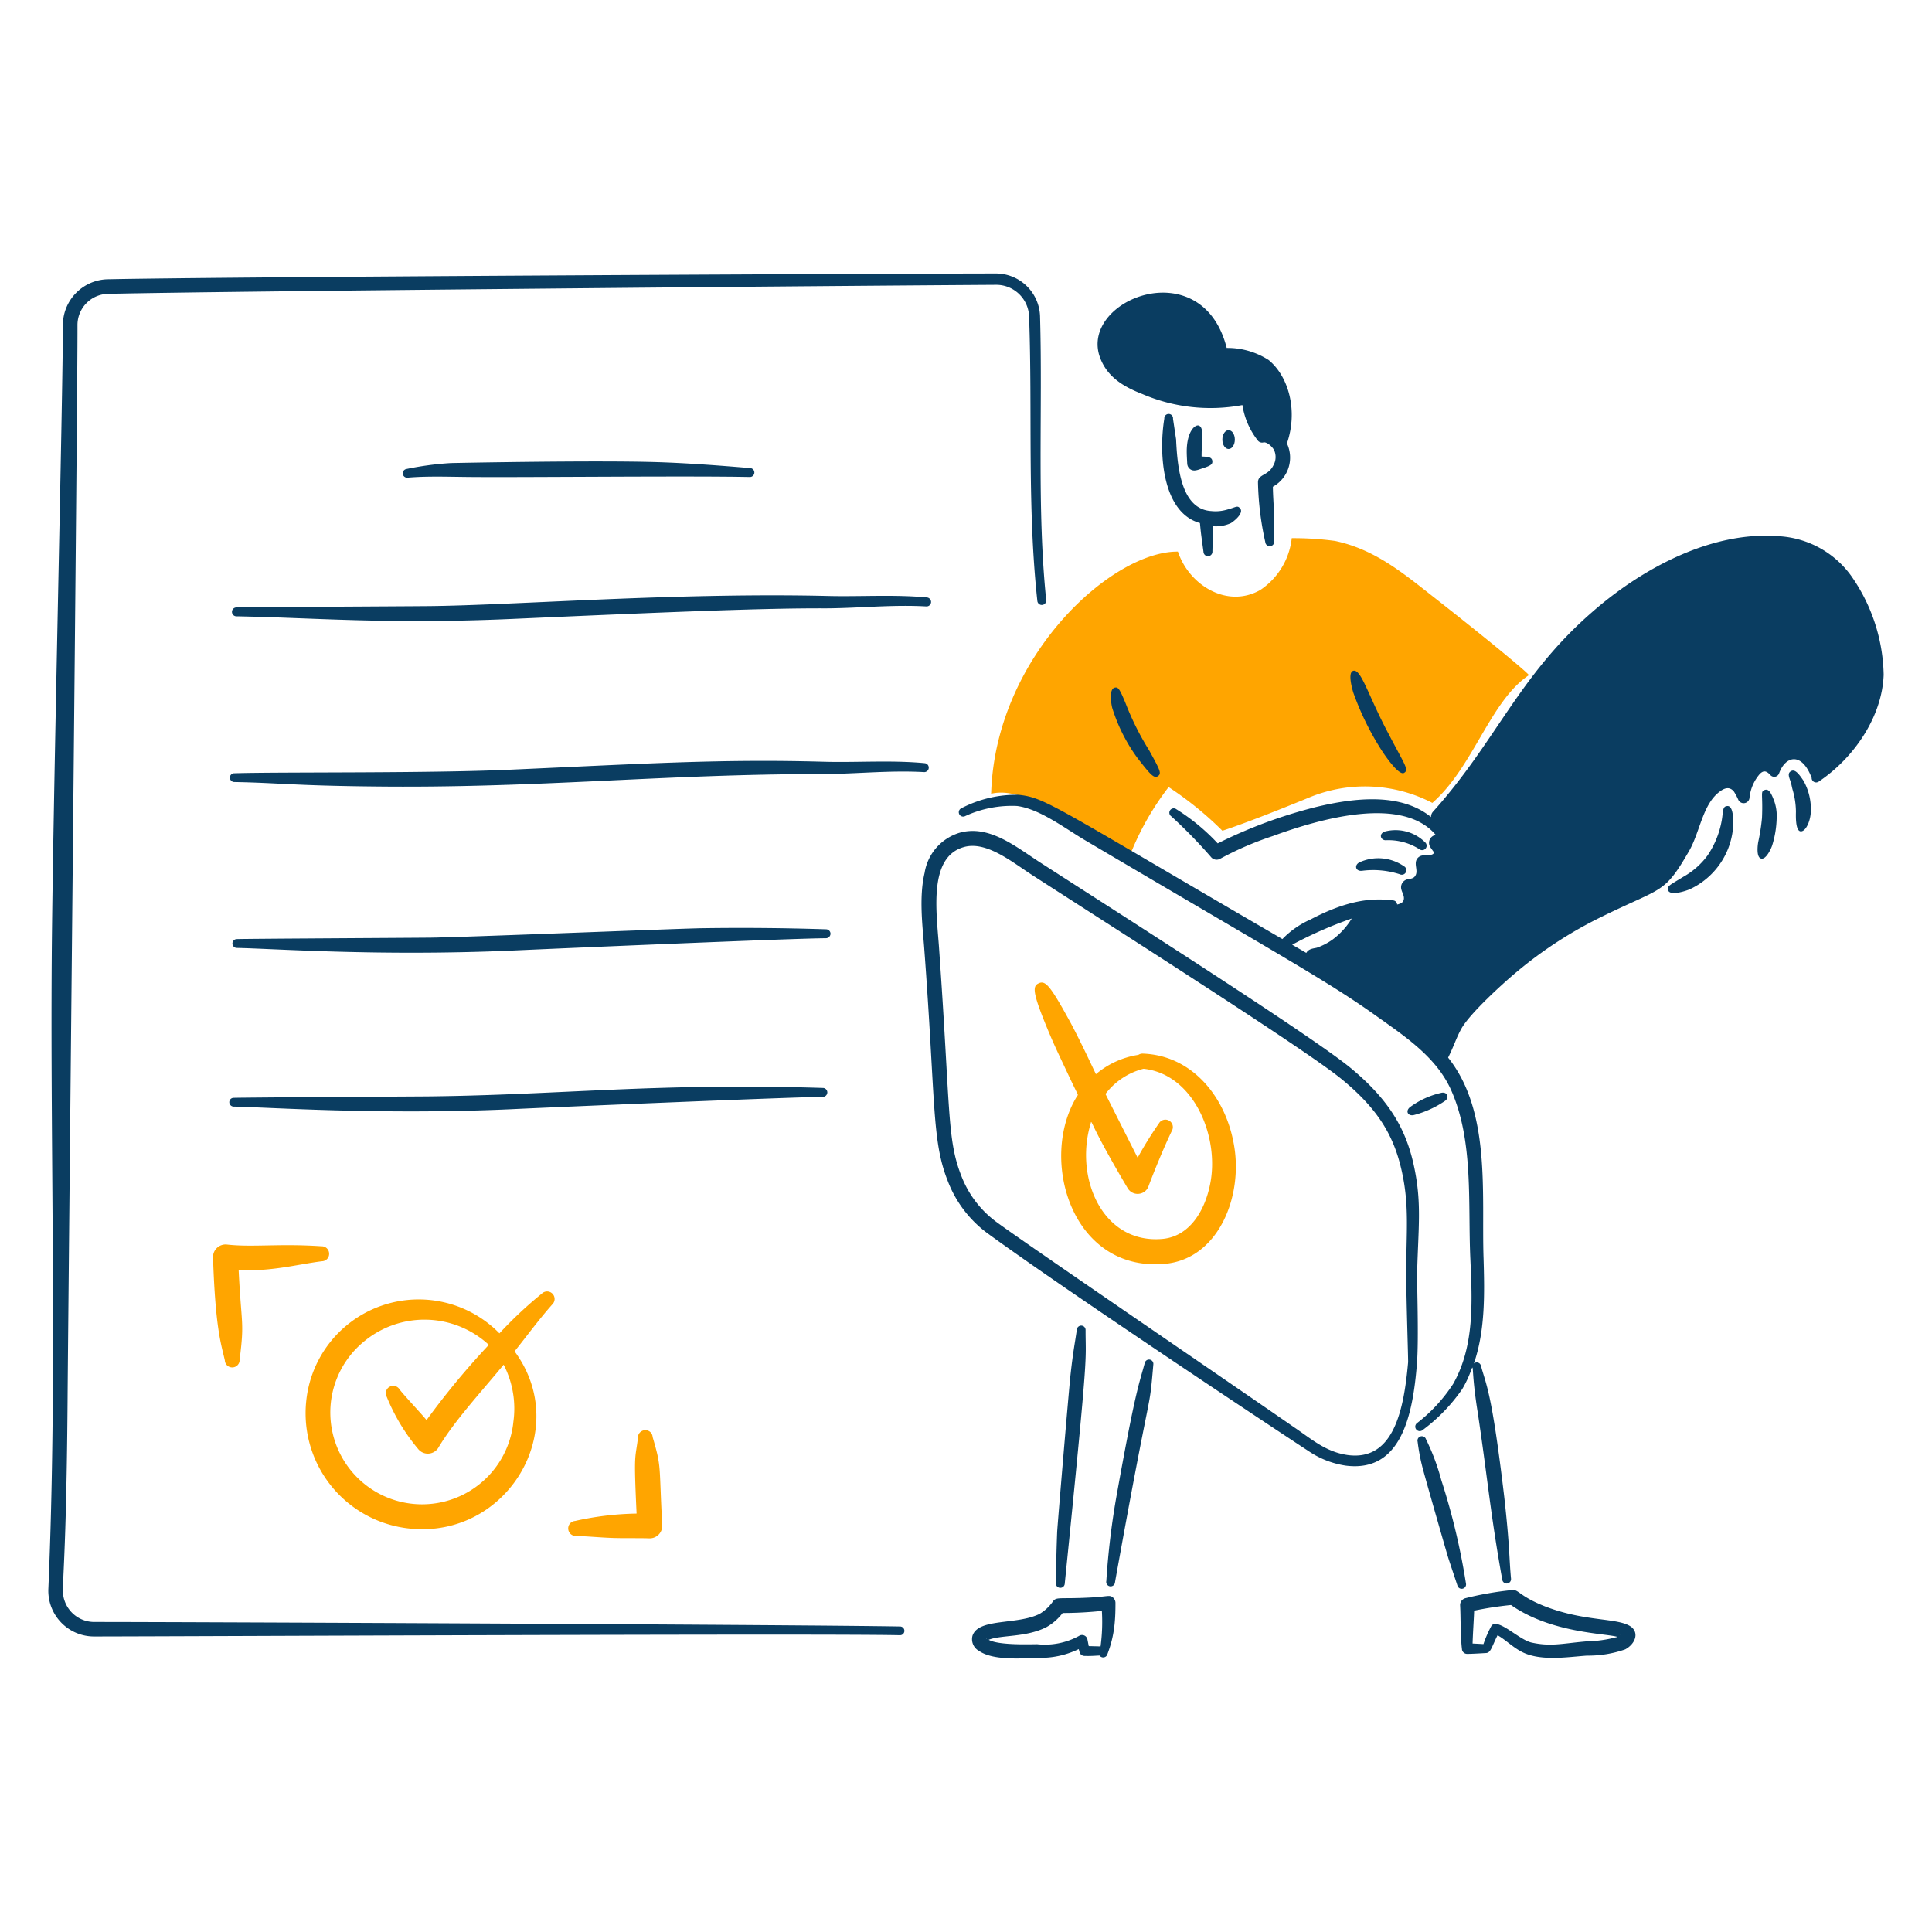 <svg viewBox="0 0 400 400" xmlns="http://www.w3.org/2000/svg" id="Approval-1--Streamline-Brooklyn" height="400" width="400"><desc>Approval 1 Streamline Illustration: https://streamlinehq.com</desc><path d="M256.72 105.212c-0.6 -0.63 -0.724 -0.2 -2.962 0.378a8.358 8.358 0 0 1 -2.982 0.218c-6.08 -0.37 -7 -8.614 -7.282 -14.86l-0.636 -4.236a0.904 0.904 0 1 0 -1.8 -0.04c-1.212 7.448 -0.338 19.49 7.376 21.614 0.242 2.496 0.2 2 0.736 5.986a0.926 0.926 0 0 0 1.85 -0.1l0.116 -5.23a7.4 7.4 0 0 0 3.724 -0.648c1.032 -0.662 2.694 -2.2 1.86 -3.082Z" fill="#0a3d61" stroke-width="1"></path><path d="M262.664 74.544a15.8 15.8 0 0 0 -8.688 -2.506c-5.126 -20.166 -30.722 -9.934 -26.2 2.068 1.54 4.054 4.956 6 8.73 7.476a35.8 35.8 0 0 0 20.72 2.286 15.788 15.788 0 0 0 3.24 7.4 1.114 1.114 0 0 0 1.094 0.338c0.65 -0.178 1.826 0.784 2.25 1.632a3.472 3.472 0 0 1 -0.158 3.082c-1.078 2.248 -3.2 1.786 -3.2 3.54a61.876 61.876 0 0 0 1.512 12.368 0.926 0.926 0 0 0 1.848 -0.14c0.08 -6.732 -0.218 -7.852 -0.278 -11.314a6.89 6.89 0 0 0 2.912 -8.968c2.33 -6.796 0.354 -13.856 -3.782 -17.262Z" fill="#0a3d61" stroke-width="1"></path><path d="M254.368 89.062c0.716 0 1.292 0.876 1.292 1.95s-0.576 1.948 -1.292 1.948 -1.292 -0.876 -1.292 -1.948 0.576 -1.95 1.292 -1.95Z" fill="#0a3d61" stroke-width="1"></path><path d="M248.776 94.508c1.128 0.078 2.154 0.024 2.228 0.976 0.054 0.704 -0.412 0.964 -2.4 1.6 -0.854 0.304 -1.63 0.554 -2.308 -0.04a1.558 1.558 0 0 1 -0.496 -1.074c-0.04 -0.816 -0.1 -1.65 -0.1 -2.506 0 -4.028 1.68 -5.634 2.506 -5.348 1.128 0.436 0.57 2.818 0.57 6.392Z" fill="#0a3d61" stroke-width="1"></path><path d="M296.71 123.528c-6.322 -4.972 -12.168 -9.824 -20.302 -11.534a64.188 64.188 0 0 0 -8.966 -0.576 14.842 14.842 0 0 1 -6.522 10.738c-6.94 3.916 -14.8 -1.114 -17.042 -7.954 -13.712 -0.134 -37.84 21.728 -38.674 50.128 4.156 -0.956 8.4 1.292 11.93 3.2 5.668 3.042 11.494 5.728 17.062 8.928a57.766 57.766 0 0 1 7.754 -13.5A71.246 71.246 0 0 1 253.086 172c6.442 -2.108 18.292 -7.018 18.292 -7.018a30.232 30.232 0 0 1 25.174 1.252c8.518 -7.466 11.93 -21.04 19.982 -26.446 0 -0.324 -8.012 -7 -19.824 -16.26Z" fill="#ffa500" stroke-width="1"></path><path d="M230.286 146.6a35.17 35.17 0 0 0 5.23 10.36c2.692 3.462 3.4 4.26 4.216 3.738 0.8 -0.57 0.476 -1.188 -1.79 -5.308a57.492 57.492 0 0 1 -4.852 -9.664c-1.344 -3.298 -1.626 -3.492 -2.286 -3.36 -1.226 0.248 -0.772 3.288 -0.518 4.234Z" fill="#0a3d61" stroke-width="1"></path><path d="M286.874 173.966a11.884 11.884 0 0 1 7.018 1.87 0.928 0.928 0 0 0 1.154 -1.452 8.694 8.694 0 0 0 -8.312 -2.226c-1.35 0.478 -0.886 1.792 0.14 1.808Z" fill="#0a3d61" stroke-width="1"></path><path d="M281.94 180.298a17.928 17.928 0 0 1 7.894 0.716 0.934 0.934 0 0 0 0.836 -1.67 9.364 9.364 0 0 0 -9.266 -0.776c-1.056 0.604 -0.736 1.832 0.536 1.73Z" fill="#0a3d61" stroke-width="1"></path><path d="M349.866 184.104a15.542 15.542 0 0 0 8.908 -12.348c0.108 -1.4 0.256 -4.98 -1.154 -4.872 -1.026 0.042 -0.816 1.072 -1.152 2.982a18.624 18.624 0 0 1 -2.904 7.2 15.688 15.688 0 0 1 -5.03 4.454c-2.744 1.698 -3.434 1.898 -3.182 2.764 0.356 1.268 3.634 0.212 4.514 -0.18Z" fill="#0a3d61" stroke-width="1"></path><path d="M366.902 175.064a20.33 20.33 0 0 0 0.936 -5.548 9.2 9.2 0 0 0 -0.458 -3.538c-0.58 -1.544 -1.066 -2.74 -2 -2.426 -0.982 0.354 -0.356 0.72 -0.578 5.8a41.616 41.616 0 0 1 -0.774 4.95c-0.108 0.57 -0.46 3.144 0.556 3.44 1.004 0.344 2.08 -1.96 2.318 -2.678Z" fill="#0a3d61" stroke-width="1"></path><path d="M374.912 168.032a12.054 12.054 0 0 0 -1.512 -6.384c-0.912 -1.348 -1.756 -2.52 -2.624 -1.968 -0.736 0.434 -0.378 1.218 0 2.288 0.14 0.496 0.218 1 0.358 1.51a16.586 16.586 0 0 1 0.696 4.522c0.012 0.278 -0.2 3.8 0.854 4.096s2.154 -1.94 2.228 -4.064Z" fill="#0a3d61" stroke-width="1"></path><path d="M84.374 98.898c3.676 -0.328 8.118 -0.2 11.434 -0.16 9.876 0.156 45.946 -0.256 59.4 0.02a0.926 0.926 0 0 0 0.1 -1.85c-6.348 -0.53 -12.92 -1.034 -19.328 -1.232 -13.324 -0.4 -42.468 0.184 -42.71 0.2a64.092 64.092 0 0 0 -9.166 1.234 0.906 0.906 0 0 0 0.27 1.788Z" fill="#0a3d61" stroke-width="1"></path><path d="M48.946 127.6c15.908 0.278 31.062 1.688 57.2 0.536 33.718 -1.5 52.566 -2.242 64.762 -2.186 6.898 -0.028 13.776 -0.8 20.86 -0.4a0.932 0.932 0 0 0 1 -0.856 0.948 0.948 0 0 0 -0.856 -1c-6.986 -0.652 -13.98 -0.118 -20.958 -0.318 -31.024 -0.708 -64.284 1.922 -82.02 2.108 -6.642 0.06 -36.646 0.2 -39.988 0.278a0.916 0.916 0 0 0 0 1.838Z" fill="#0a3d61" stroke-width="1"></path><path d="M48.49 161.91c9.058 0.158 12.28 0.744 28.572 0.914 34.288 0.428 59.738 -2.566 93.4 -2.566 6.896 -0.028 13.784 -0.8 20.858 -0.4a0.928 0.928 0 0 0 0.138 -1.85c-7.016 -0.662 -14.096 -0.102 -20.956 -0.298 -21.426 -0.6 -37.454 0.428 -64.922 1.65 -16.862 0.766 -47.342 0.444 -57.066 0.736a0.896 0.896 0 0 0 -0.916 0.894 0.916 0.916 0 0 0 0.892 0.92Z" fill="#0a3d61" stroke-width="1"></path><path d="M49.034 196.258c7.84 0.148 29.51 1.758 57.2 0.538 9.088 -0.418 58.28 -2.526 64.762 -2.546a0.958 0.958 0 0 0 0.954 -0.914 0.928 0.928 0 0 0 -0.914 -0.934q-13.034 -0.42 -26 -0.22c-5.2 0.1 -50.306 1.91 -56.014 1.95 -6.382 0.058 -37.302 0.218 -39.986 0.298a0.914 0.914 0 0 0 0 1.828Z" fill="#0a3d61" stroke-width="1"></path><path d="M48.374 229.106c7.508 0.156 30.224 1.744 57.2 0.556 9.088 -0.438 58.28 -2.526 64.762 -2.566a0.944 0.944 0 0 0 0.954 -0.914 0.93 0.93 0 0 0 -0.914 -0.934c-34.4 -1.102 -54.166 1.458 -82 1.75 -6.4 0.04 -37.322 0.218 -39.986 0.298a0.894 0.894 0 0 0 -0.914 0.894 0.916 0.916 0 0 0 0.898 0.916Z" fill="#0a3d61" stroke-width="1"></path><path d="M114.4 267.87a1.548 1.548 0 0 0 -2.2 -0.06 84.912 84.912 0 0 0 -8.8 8.25 23.4 23.4 0 0 0 -40 14.04 24 24 0 0 0 21.436 26.368c20.154 2.092 33.718 -20.422 21.7 -36.688 2.414 -3 5.054 -6.62 7.816 -9.722a1.56 1.56 0 0 0 0.048 -2.188Zm-8.122 26.626a19 19 0 1 1 -31 -16.684 19.616 19.616 0 0 1 25.928 0.628 161.534 161.534 0 0 0 -12.894 15.578c-1.2 -1.474 -4.382 -4.814 -5.568 -6.322a1.536 1.536 0 0 0 -2.664 1.53 40.518 40.518 0 0 0 6.482 10.758 2.558 2.558 0 0 0 4.214 -0.28c3.318 -5.56 8.89 -11.552 13.498 -17.158a19.828 19.828 0 0 1 1.998 11.95Z" fill="#ffa500" stroke-width="1"></path><path d="M49.412 263.018c0.572 11.554 1.22 10.47 0.2 18.492a1.532 1.532 0 0 1 -3.062 0.138c-0.722 -3.248 -1.956 -6.426 -2.444 -21.316a2.6 2.6 0 0 1 2.862 -2.664c5.356 0.6 10.8 -0.232 19.586 0.358a1.54 1.54 0 0 1 1.59 1.512 1.524 1.524 0 0 1 -1.49 1.59c-5.274 0.672 -9.88 2.052 -17.242 1.89Z" fill="#ffa500" stroke-width="1"></path><path d="M131.8 313.368c-0.612 -12.97 -0.274 -11.086 0.278 -15.63a1.532 1.532 0 0 1 1.412 -1.63 1.494 1.494 0 0 1 1.63 1.412c1.882 6.442 1.298 5.332 1.988 18.254a2.6 2.6 0 0 1 -2.6 2.724c-2.486 -0.08 -5.032 0 -7.576 -0.08s-5.09 -0.338 -7.616 -0.418a1.556 1.556 0 0 1 -1.67 -1.432 1.54 1.54 0 0 1 1.412 -1.67 62.558 62.558 0 0 1 12.742 -1.53Z" fill="#ffa500" stroke-width="1"></path><path d="M222.95 275.29c-0.526 3.564 -0.77 4.494 -1.314 9.384 -0.456 4.4 -2.704 31.138 -2.764 32.53 -0.138 3.54 -0.218 7.04 -0.258 10.58a0.898 0.898 0 0 0 0.856 0.954 0.916 0.916 0 0 0 0.974 -0.856c5.074 -50.064 4.314 -45.444 4.314 -52.474a0.906 0.906 0 0 0 -1.808 -0.118Z" fill="#0a3d61" stroke-width="1"></path><path d="M237.026 282.144c-1.222 4.506 -1.926 5.664 -5.746 26.922a158.64 158.64 0 0 0 -2.226 18.254 0.912 0.912 0 1 0 1.8 0.238c7.8 -43.448 6.974 -34.036 7.934 -45.076a0.9 0.9 0 0 0 -1.762 -0.338Z" fill="#0a3d61" stroke-width="1"></path><path d="M223.338 341.43a18.164 18.164 0 0 1 -8.55 1.8c-3.468 0.156 -9.23 0.546 -12.048 -1.4a2.762 2.762 0 0 1 -1.4 -3.16c1.2 -3.694 9.13 -2.2 13.858 -4.514a8.756 8.756 0 0 0 2.802 -2.608c0.722 -0.98 1.37 -0.484 7.318 -0.776 4.148 -0.186 4.342 -0.646 5.09 -0.04a1.484 1.484 0 0 1 0.536 1.074c0 1.372 -0.02 2.684 -0.138 3.976a23.904 23.904 0 0 1 -1.6 6.88 0.91 0.91 0 0 1 -1.55 0.1c-0.898 0.034 -1.784 0.13 -3.182 0.08a1.058 1.058 0 0 1 -0.974 -0.836Zm4.8 -7.914a78.388 78.388 0 0 1 -8.132 0.438 10.884 10.884 0 0 1 -3.42 2.962c-4.264 2.132 -9.28 1.54 -11.89 2.584 1.942 1.11 7.788 0.95 10.022 0.916a14.708 14.708 0 0 0 8.668 -1.71 1.136 1.136 0 0 1 1.75 0.696l0.278 1.41c0.234 0 2.236 0.054 2.446 0.06a38.044 38.044 0 0 0 0.27 -7.356Zm-23.84 5.746c0 -0.12 -0.02 -0.218 -0.1 -0.16s0.012 0.12 0.092 0.16Z" fill="#0a3d61" stroke-width="1"></path><path d="M293.506 298.504a41.05 41.05 0 0 0 1.212 6.084c0.636 2.386 4.752 16.762 5.15 18.016 0.616 1.908 1.252 3.758 1.87 5.646a0.91 0.91 0 1 0 1.768 -0.438 139.784 139.784 0 0 0 -5.11 -21.4 45.6 45.6 0 0 0 -3.16 -8.432 0.904 0.904 0 0 0 -1.73 0.524Z" fill="#0a3d61" stroke-width="1"></path><path d="M310.054 338.564c-1.188 2.334 -1.382 3.618 -2.366 3.678 -2.322 0.142 -3.366 0.18 -3.956 0.18a1.074 1.074 0 0 1 -1.054 -1.034c-0.318 -2.544 -0.246 -6.864 -0.378 -9.048a1.472 1.472 0 0 1 1.094 -1.452 67.528 67.528 0 0 1 9.722 -1.69c1.318 -0.138 1.494 1.346 6.96 3.46 8.348 3.176 14.904 2.22 17.638 4.156 1.72 1.36 0.762 3.6 -1.234 4.674a23.184 23.184 0 0 1 -7.894 1.292c-4.064 0.27 -10 1.306 -13.918 -1 -1.704 -0.968 -3.174 -2.426 -4.614 -3.216Zm2.784 -6.264a71.628 71.628 0 0 0 -7.636 1.174c0 0.8 -0.28 5.042 -0.318 6.8 0.756 0.04 1.67 0.08 2.248 0.12a24.306 24.306 0 0 1 1.67 -3.818c1.356 -1.646 5.62 2.892 8.292 3.5 4 0.868 6.254 0.2 11.274 -0.24a26.446 26.446 0 0 0 6.522 -0.934c-2.518 -0.756 -13.744 -0.768 -22.052 -6.602Zm22.688 6.244c0.1 -0.08 0.158 -0.158 0.06 -0.218s-0.08 0.074 -0.06 0.218Z" fill="#0a3d61" stroke-width="1"></path><path d="M292.854 241.934c-1.618 -8.058 -5.2 -14.2 -13.262 -20.858 -7.748 -6.39 -45.296 -30.306 -64.184 -42.472 -5.104 -3.288 -10.64 -7.956 -16.822 -6.164a10.36 10.36 0 0 0 -7.158 8.292c-1.2 5 -0.4 11.254 -0.1 15.27 2.424 32.2 1.53 40.026 4.892 48.498a24.128 24.128 0 0 0 8.47 11.014c17.838 12.984 64.108 43.562 66.232 44.918a18.548 18.548 0 0 0 7.8 3.022c11.216 1.354 13.8 -10.05 14.654 -21.334 0.378 -4.972 -0.02 -16.444 0.02 -18.452 0.242 -9.39 0.962 -14.394 -0.542 -21.734Zm-1.32 40.118c-0.864 9.63 -2.89 20.506 -12.518 19.2 -4.518 -0.644 -7.476 -3.306 -11 -5.688 -14.316 -9.922 -55.556 -38.036 -61.56 -42.452a21.314 21.314 0 0 1 -7.438 -9.702c-3 -7.656 -2.2 -13.494 -4.632 -47.622 -0.546 -7.354 -2.064 -18.274 5.07 -20.382 4.718 -1.424 10.104 3.098 14.276 5.786 20.16 13 56.916 36.374 63.968 42.174 7.814 6.376 10.95 12.012 12.526 19.128 1.6 7.212 0.914 12.532 0.914 21.138 0.004 5.06 0.438 17.968 0.394 18.42Z" fill="#0a3d61" stroke-width="1"></path><path d="M383.268 119.222a19.826 19.826 0 0 0 -15.072 -8.212c-13.88 -1.09 -28.358 6.72 -38.714 15.848 -15.092 13.162 -19.814 26.762 -32.8 41.2a1.574 1.574 0 0 0 -0.4 1.108c-6.288 -5.094 -15.8 -4 -23.728 -2.104a99.684 99.684 0 0 0 -20.442 7.554 42.454 42.454 0 0 0 -8.6 -7.098 0.902 0.902 0 1 0 -1.016 1.492 102.248 102.248 0 0 1 8.332 8.55 1.5 1.5 0 0 0 1.83 0.218 65.69 65.69 0 0 1 10.836 -4.672c10.078 -3.692 26.854 -8.4 33.772 -0.234a1.642 1.642 0 0 0 -1.154 2.482c0.14 0.24 0.656 0.936 0.736 1.054 0.2 0.812 -1.948 0.674 -2.148 0.696a1.62 1.62 0 0 0 -1.352 0.776c-0.666 1.11 0.41 2.502 -0.4 3.54 -0.348 0.524 -1.112 0.526 -1.55 0.636a1.688 1.688 0 0 0 -1.234 2.186c0.146 0.6 0.716 1.4 0.418 2.188 -0.15 0.492 -0.814 0.736 -1.32 0.842a0.91 0.91 0 0 0 -0.878 -0.856c-4.4 -0.558 -9.492 -0.032 -17.062 3.958a18.528 18.528 0 0 0 -5.816 4.048c-47.462 -27.582 -48.954 -29.256 -54.642 -29.87a24.764 24.764 0 0 0 -11.852 2.8 0.904 0.904 0 0 0 0.736 1.65 23 23 0 0 1 10.838 -2.128c4.718 0.626 9.882 4.622 14.076 7.098 39.984 23.61 50.326 29.24 60.308 36.388 6 4.272 12.382 8.502 15.432 15.252 4.748 10.588 3.494 23.552 4.016 34.976 0.4 8.948 0.868 18.092 -3.54 25.908a32.786 32.786 0 0 1 -7.536 8.172 0.924 0.924 0 0 0 1.2 1.412 36.062 36.062 0 0 0 8.214 -8.51c3.4 -5.78 1.2 -7.486 3.184 4.826 2.074 13.812 2.626 21 5.09 34.678a0.912 0.912 0 0 0 1.81 -0.22c-0.414 -4.4 -0.224 -6.414 -1.412 -17.02 -2.59 -21.8 -3.732 -23.06 -4.812 -27.042a0.888 0.888 0 0 0 -1.462 -0.49c2.374 -6.948 2.21 -14.468 2 -21.8 -0.448 -13.218 1.6 -30.346 -7.34 -41.538 1.184 -2.318 1.728 -4.2 2.81 -6.098 1.846 -3.188 8.624 -9.352 11.472 -11.712a86.34 86.34 0 0 1 17.618 -11.4c12.578 -6.178 12.8 -4.562 18.016 -13.6 2.27 -4 2.8 -9.708 6.362 -12.288 1.064 -0.8 2.062 -1 2.904 0.02a13.652 13.652 0 0 1 0.934 1.77 1.22 1.22 0 0 0 2.286 -0.458 8.904 8.904 0 0 1 2.168 -5c0.678 -0.634 1.25 -0.728 2.146 0.26a1.064 1.064 0 0 0 1.81 -0.338c1.296 -3.6 4.684 -4.518 6.742 0.914a0.928 0.928 0 0 0 1.45 0.8c7.318 -4.906 13.152 -13.428 13.462 -22.132a36.812 36.812 0 0 0 -6.726 -20.48Zm-107.314 75.262a12.86 12.86 0 0 1 -3.2 1.69c-0.486 0.2 -1.762 0.122 -2.298 1.118 -0.968 -0.58 -1.954 -1.128 -2.924 -1.698a84.42 84.42 0 0 1 12.332 -5.42 15.4 15.4 0 0 1 -3.91 4.31Z" fill="#0a3d61" stroke-width="1"></path><path d="M292.68 230.87a20.69 20.69 0 0 0 6.462 -2.922c1.046 -0.7 0.472 -1.98 -0.736 -1.69a17.278 17.278 0 0 0 -6.482 2.962c-0.97 0.78 -0.482 1.882 0.756 1.65Z" fill="#0a3d61" stroke-width="1"></path><path d="M255.428 236.748c-1.742 -9.642 -8.568 -18.242 -18.81 -18.612a1.6 1.6 0 0 0 -0.936 0.26 17.69 17.69 0 0 0 -8.784 4c-1.666 -3.51 -3.32 -7.026 -5.144 -10.464 -4.296 -7.876 -5.302 -9.052 -6.74 -8.332 -1.298 0.6 -1.284 1.966 2.286 10.458 1.154 2.746 2.446 5.4 3.718 8.114 2.4 5.128 2.24 4.358 2.018 4.716 -8.052 12.846 -1.294 36.532 18.154 34.776 11.14 -1.03 16.292 -14.106 14.238 -24.916Zm-4.912 8.55c-1.102 5.428 -4.266 10.678 -9.8 11.2 -12.442 1.134 -18.268 -12.6 -14.934 -23.782 0.344 -1.164 -0.656 -0.776 7.686 13.278a2.4 2.4 0 0 0 4.254 -0.218c1.2 -3.23 3.294 -8.332 4.892 -11.632a1.546 1.546 0 1 0 -2.664 -1.572 78.06 78.06 0 0 0 -4.414 7.12c-0.4 -0.776 -6.426 -12.718 -6.656 -13.2a14.266 14.266 0 0 1 7.878 -5.218c10.52 1.126 15.82 14.276 13.758 24.024Z" fill="#ffa500" stroke-width="1"></path><path d="M186.4 336.746c-21.166 -0.378 -147.816 -0.934 -166.926 -0.934a6.494 6.494 0 0 1 -6.038 -4.212c-1.04 -2.842 0.256 -2.268 0.556 -41.776C14.232 259.358 16.1 80.462 16.04 67.34a6.458 6.458 0 0 1 6.324 -6.502C46.88 60.28 169.4 59.2 206.2 58.968a6.8 6.8 0 0 1 6.86 6.522c0.714 19.66 -0.412 39.334 1.71 58.896a0.92 0.92 0 1 0 1.83 -0.178c-1.958 -19.2 -0.706 -39.282 -1.272 -58.8a9.158 9.158 0 0 0 -9.148 -8.788c-36.784 0.06 -159.348 0.696 -183.866 1.2a9.496 9.496 0 0 0 -9.296 9.52c0.04 13.102 -2.088 100.472 -2.306 131.074 -0.308 42.926 1.174 86.722 -0.696 130.478a9.46 9.46 0 0 0 9.464 9.922c18.612 -0.02 150.86 -0.636 166.866 -0.258a0.906 0.906 0 0 0 0.054 -1.81Z" fill="#0a3d61" stroke-width="1"></path><path d="M280.178 143.366a58.4 58.4 0 0 0 5.886 12c0.372 0.582 3.568 5.422 4.674 4.632 1 -0.672 0.132 -1.572 -3.322 -8.2 -4.14 -7.764 -5.624 -13.456 -7.276 -12.904 -1.1 0.384 -0.246 3.506 0.038 4.472Z" fill="#0a3d61" stroke-width="1"></path></svg>